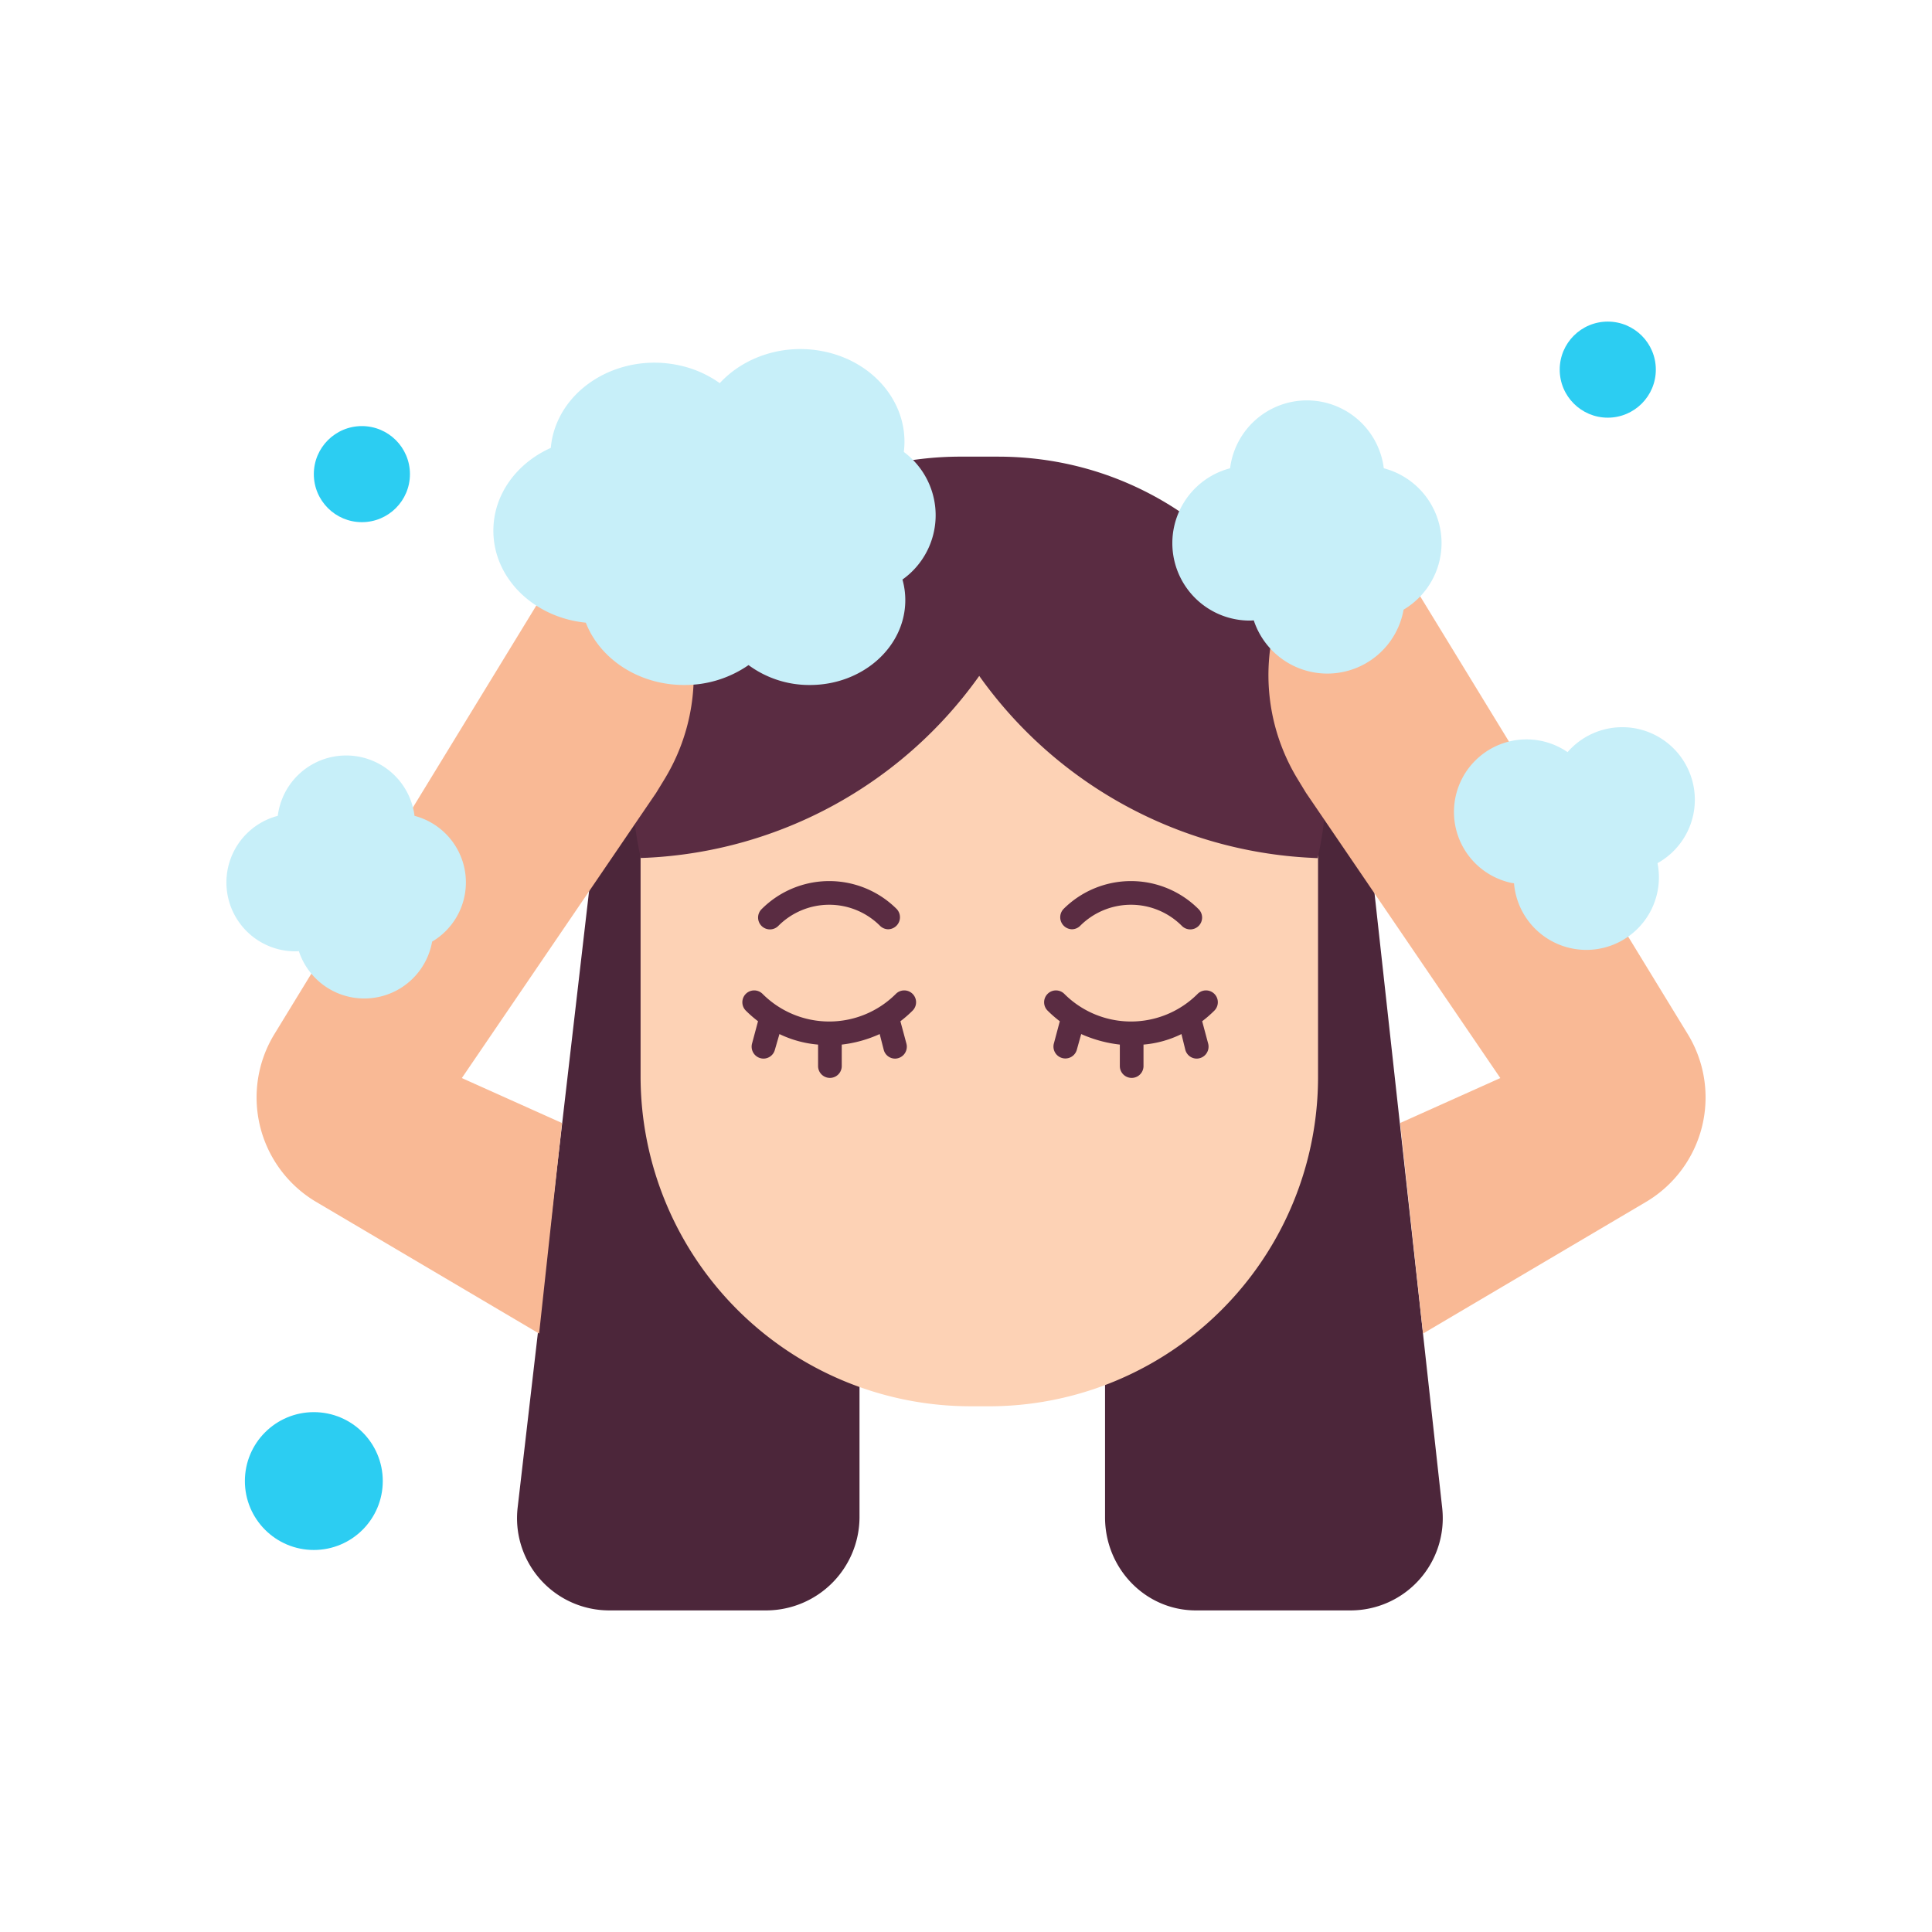 <svg xmlns="http://www.w3.org/2000/svg" xmlns:xlink="http://www.w3.org/1999/xlink" width="512" height="512" viewBox="0 0 512 512">
  <rect x="0" y="0" width="512" height="512" fill="#808080" stroke="none"/>
  <defs>
    <clipPath id="clip-Lekarna_ikona_66">
      <rect width="512" height="512"/>
    </clipPath>
  </defs>
  <g id="Lekarna_ikona_66" data-name="Lekarna_ikona – 66" clip-path="url(#clip-Lekarna_ikona_66)">
    <rect width="512" height="512" fill="#fff"/>
    <g id="nacin-mesto-uporabe-lasje" transform="translate(60 53.05)">
      <g id="Group_238" data-name="Group 238" transform="translate(7.994 67.964)">
        <g id="Group_229" data-name="Group 229" transform="translate(69.019 86.24)">
          <path id="Path_1101" data-name="Path 1101" d="M188.994,308.559h65.072v74.134c0,13.461,10.629,24.651,24.09,24.651h41.035a24.441,24.441,0,0,0,24.226-27.123l-21.183-192.4H120.678L98.4,380.081a24.441,24.441,0,0,0,24.211,27.262h41.809a24.788,24.788,0,0,0,24.578-24.651V308.559Z" transform="translate(-98.231 -187.823)" fill="#4c263a"/>
        </g>
        <g id="XMLID_13_" transform="translate(101.766 42.336)">
          <path id="Path_1102" data-name="Path 1102" d="M232.28,341.151h-4.809A87.472,87.472,0,0,1,140,253.679V160.347a28.524,28.524,0,0,1,28.524-28.524H290.742a28.793,28.793,0,0,1,28.793,28.793V253.9a87.255,87.255,0,0,1-87.255,87.256Z" transform="translate(-140 -131.823)" fill="#fdd2b5"/>
        </g>
        <g id="XMLID_12_" transform="translate(99.62 0)">
          <path id="Path_1103" data-name="Path 1103" d="M234.125,77.823H224.2c-55.769,0-97.1,51.9-84.744,106.318v.043l1.813-.069a114.86,114.86,0,0,0,87.891-48.187v.008a114.868,114.868,0,0,0,87.887,48.2l1.817.092v-.085c12.361-54.417-28.974-106.318-84.743-106.318Z" transform="translate(-137.263 -77.823)" fill="#5a2c42"/>
        </g>
        <g id="Group_232" data-name="Group 232" transform="translate(0 12.679)">
          <g id="Group_230" data-name="Group 230">
            <path id="Path_1104" data-name="Path 1104" d="M64.594,246l51.5-75.593,2.187-3.579A52.977,52.977,0,0,0,100.7,94L14.923,234.349a32.178,32.178,0,0,0,11.094,44.487L85.074,313.71l6.064-55.8Z" transform="translate(-10.197 -93.995)" fill="#f9b995"/>
          </g>
          <g id="Group_231" data-name="Group 231" transform="translate(268.145)">
            <path id="Path_1105" data-name="Path 1105" d="M413.681,246l-51.5-75.593L360,166.825A52.977,52.977,0,0,1,377.577,94l85.775,140.354a32.178,32.178,0,0,1-11.094,44.487L393.2,313.71l-6.064-55.8Z" transform="translate(-352.218 -93.995)" fill="#f9b995"/>
          </g>
        </g>
        <g id="Group_235" data-name="Group 235" transform="translate(128.738 112.483)">
          <g id="Group_234" data-name="Group 234">
            <g id="Group_233" data-name="Group 233" transform="translate(4.202)">
              <path id="Path_1106" data-name="Path 1106" d="M214.261,234.067a3.127,3.127,0,0,1-2.218-.919,19.031,19.031,0,0,0-26.926,0,3.136,3.136,0,1,1-4.436-4.433,25.3,25.3,0,0,1,35.8,0A3.189,3.189,0,0,1,214.261,234.067Z" transform="translate(-179.763 -221.296)" fill="#5a2c42"/>
            </g>
            <path id="Path_1107" data-name="Path 1107" d="M219.522,259.168a3.133,3.133,0,0,0-4.435,0,24.969,24.969,0,0,1-35.329,0,3.136,3.136,0,1,0-4.437,4.433,31.762,31.762,0,0,0,3.234,2.819l-1.595,5.955a3.168,3.168,0,0,0,3.031,3.947A3.136,3.136,0,0,0,183.019,274l1.213-4.183a29.141,29.141,0,0,0,10.24,2.793v5.69a3.136,3.136,0,1,0,6.272,0v-5.69a33.486,33.486,0,0,0,10.054-2.793L211.871,274a3.111,3.111,0,0,0,3,2.326,3.161,3.161,0,0,0,3.019-3.947l-1.6-5.955a31.731,31.731,0,0,0,3.231-2.819A3.135,3.135,0,0,0,219.522,259.168Z" transform="translate(-174.404 -229.278)" fill="#5a2c42"/>
          </g>
        </g>
        <g id="Group_237" data-name="Group 237" transform="translate(208.709 112.483)">
          <g id="Group_236" data-name="Group 236" transform="translate(4.249)">
            <path id="Path_1108" data-name="Path 1108" d="M284.914,234.067a3.127,3.127,0,0,0,2.218-.919,19.031,19.031,0,0,1,26.926,0,3.136,3.136,0,1,0,4.436-4.433,25.3,25.3,0,0,0-35.8,0A3.189,3.189,0,0,0,284.914,234.067Z" transform="translate(-281.827 -221.296)" fill="#5a2c42"/>
          </g>
          <path id="Path_1109" data-name="Path 1109" d="M277.325,259.168a3.133,3.133,0,0,1,4.435,0,24.969,24.969,0,0,0,35.329,0,3.136,3.136,0,1,1,4.437,4.433,31.758,31.758,0,0,1-3.234,2.819l1.595,5.955a3.168,3.168,0,0,1-3.031,3.947A3.136,3.136,0,0,1,313.828,274l-1.029-4.183a28.137,28.137,0,0,1-10.055,2.793v5.69a3.136,3.136,0,1,1-6.272,0v-5.69a34.591,34.591,0,0,1-10.239-2.793L285.067,274a3.153,3.153,0,0,1-6.093-1.621l1.589-5.955a31.88,31.88,0,0,1-3.237-2.819,3.135,3.135,0,0,1,0-4.434Z" transform="translate(-276.407 -229.278)" fill="#5a2c42"/>
        </g>
      </g>
      <g id="Group_246" data-name="Group 246" transform="translate(0 32.177)">
        <g id="Group_239" data-name="Group 239" transform="translate(325.326 107.508)">
          <path id="Path_1110" data-name="Path 1110" d="M430.863,210.656c-.285-.05-.57-.082-.856-.146a19.226,19.226,0,1,1,15.045-34.621,19.224,19.224,0,1,1,23.837,29.424,19.231,19.231,0,1,1-38.026,5.344Z" transform="translate(-414.957 -169.304)" fill="#c7eff9"/>
        </g>
        <g id="Group_240" data-name="Group 240" transform="translate(0 114.978)">
          <path id="Path_1111" data-name="Path 1111" d="M63.469,212.477a18.255,18.255,0,0,0-13.618-17.643,18.257,18.257,0,0,0-36.233,0,18.253,18.253,0,0,0,4.654,35.907c.313,0,.618-.031.927-.047a18.258,18.258,0,0,0,35.318-2.528,18.236,18.236,0,0,0,8.952-15.689Z" transform="translate(0 -178.833)" fill="#c7eff9"/>
        </g>
        <g id="Group_241" data-name="Group 241" transform="translate(250.68 20.883)">
          <path id="Path_1112" data-name="Path 1112" d="M391.092,96.635A20.523,20.523,0,0,0,375.784,76.8a20.522,20.522,0,0,0-40.73,0,20.519,20.519,0,0,0,5.231,40.365c.352,0,.695-.035,1.043-.053a20.524,20.524,0,0,0,39.7-2.842,20.5,20.5,0,0,0,10.063-17.637Z" transform="translate(-319.745 -58.814)" fill="#c7eff9"/>
        </g>
        <g id="Group_242" data-name="Group 242" transform="translate(353.341)">
          <ellipse id="Ellipse_59" data-name="Ellipse 59" cx="12.735" cy="12.73" rx="12.735" ry="12.73" fill="#2ccdf2"/>
        </g>
        <g id="Group_243" data-name="Group 243" transform="translate(23.168 27.691)">
          <ellipse id="Ellipse_60" data-name="Ellipse 60" cx="12.735" cy="12.73" rx="12.735" ry="12.73" fill="#2ccdf2"/>
        </g>
        <g id="Group_244" data-name="Group 244" transform="translate(4.897 289.004)">
          <ellipse id="Ellipse_61" data-name="Ellipse 61" cx="18.271" cy="18.264" rx="18.271" ry="18.264" fill="#2ccdf2"/>
        </g>
        <g id="Group_245" data-name="Group 245" transform="translate(70.751 7.278)">
          <path id="Path_1113" data-name="Path 1113" d="M150.239,50.494c6.433-7.007,16.991-10.572,27.569-8.4,13.794,2.83,22.756,14.411,21.206,26.634a20.9,20.9,0,0,1-.36,33.814,20.175,20.175,0,0,1,.751,5.449c0,12.423-11.318,22.495-25.279,22.495a27.109,27.109,0,0,1-16.262-5.276,29.643,29.643,0,0,1-17.061,5.276c-12.072,0-22.325-6.9-26.062-16.516-13.78-1.363-24.5-11.758-24.5-24.383,0-9.6,6.2-17.9,15.222-21.937a22.207,22.207,0,0,1,.6-3.551c3.422-13.206,18.228-21.442,33.069-18.4a28.966,28.966,0,0,1,11.1,4.794Z" transform="translate(-90.244 -41.46)" fill="#c7eff9"/>
        </g>
      </g>
    </g>
  </g>
</svg>
